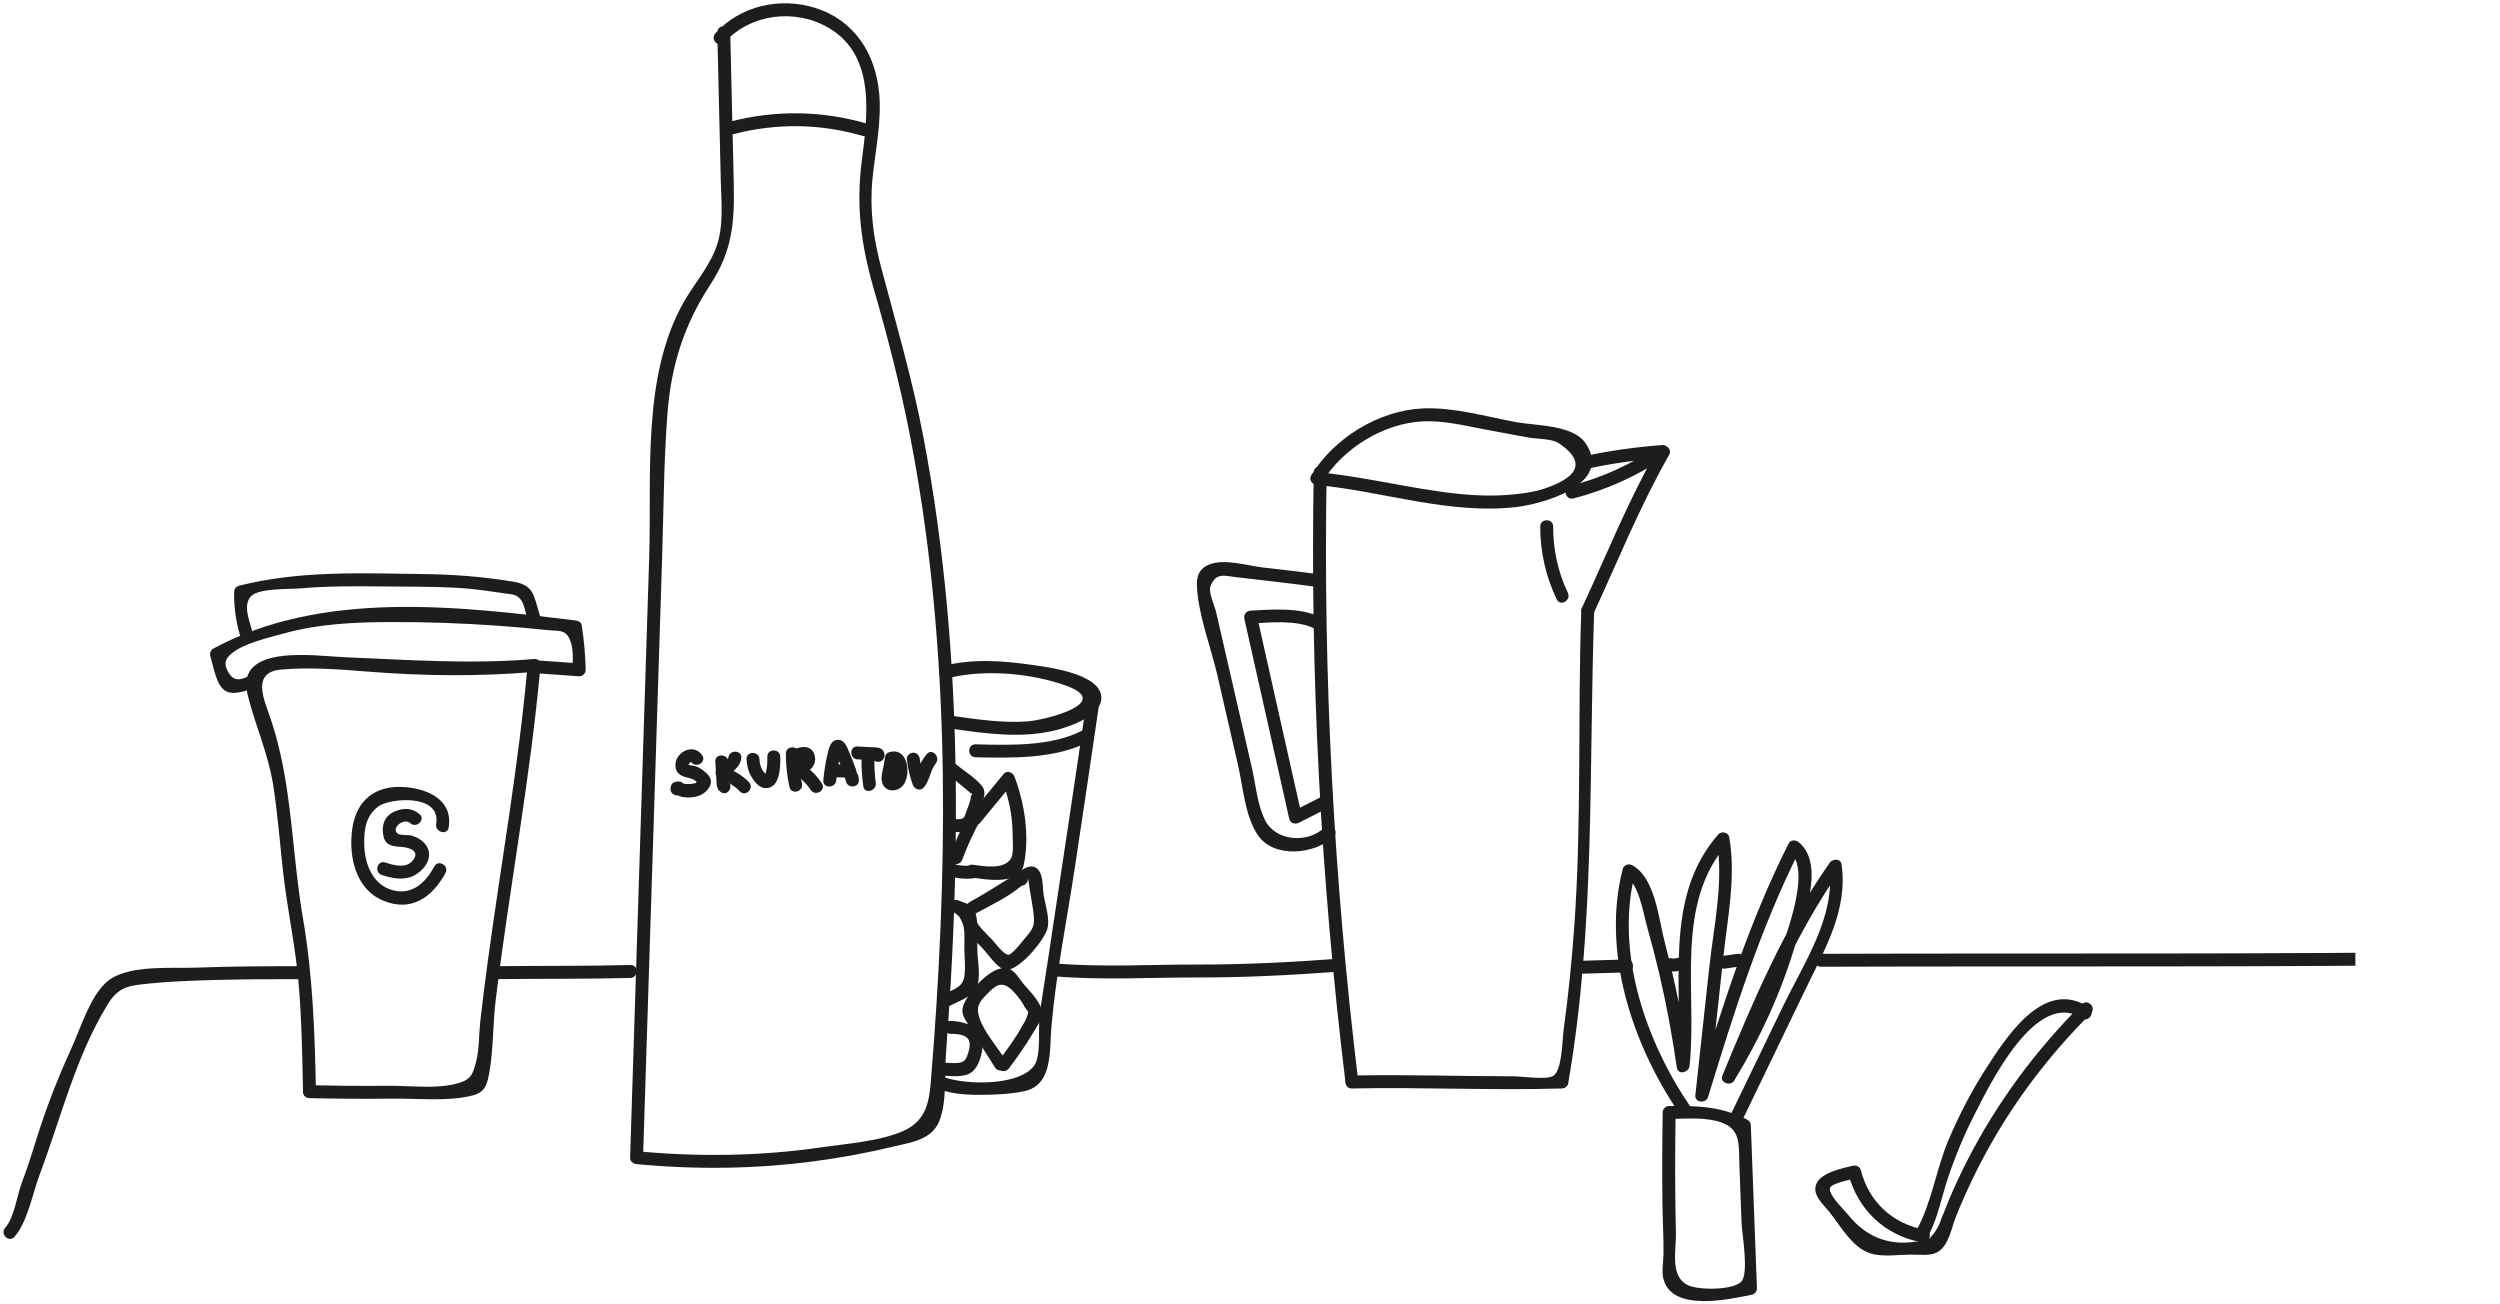<?xml version="1.0" encoding="UTF-8"?> <svg xmlns="http://www.w3.org/2000/svg" xmlns:xlink="http://www.w3.org/1999/xlink" clip-rule="evenodd" fill-rule="evenodd" stroke-linejoin="round" stroke-miterlimit="2" viewBox="0 0 2013 1050"> <clipPath id="a"> <path clip-rule="nonzero" d="m-5.031-1434.43h1901.58v2515.75h-1901.58z"></path> </clipPath> <g clip-path="url(#a)" fill="#1d1d1b" fill-rule="nonzero"> <path d="m1309.84 772.549c-11.616.321-23.233.658-34.85 1.021-6.683.208-6.716 10.625 0 10.416 11.617-.362 23.234-.7 34.85-1.02 6.688-.184 6.717-10.6 0-10.417"></path> <path d="m2007.25 766.074c-180.296 2.513-360.621 1.284-540.93 1.934-6.704.02-6.716 10.437 0 10.416 180.309-.65 360.634.579 540.93-1.933 6.695-.092 6.716-10.508 0-10.417"></path> <path d="m1060.36 390.526c53.213 5.037 106.442 23.921 160.338 17.767 20.462-2.334 78.629-17.863 56.025-51.4-10.054-14.921-40.25-14.088-55.771-16.959-24.225-4.479-50.138-12.108-74.996-11.083-35.529 1.467-71.696 23.704-90.096 53.837-3.5 5.738 5.504 10.975 8.996 5.259 16.442-26.929 49.313-47.259 81.1-48.679 17.379-.775 34.792 3.787 51.775 6.929 10.908 2.016 21.817 4.033 32.725 6.05 6.779 1.254 19.158.929 24.546 4.541 30.221 20.246 2.504 31.746-10.288 36.238-9.891 3.471-20.987 4.762-31.333 5.525-18.083 1.329-36.246-.233-54.154-2.771-33.075-4.683-65.558-12.517-98.867-15.671-6.671-.633-6.625 9.788 0 10.417"></path> <path d="m1279.85 377.043c19.216-4.037 38.55-6.783 58.133-8.237-.875-3.234-1.754-6.471-2.629-9.705-21.917 14.867-45.504 25.563-71.154 32.184-6.488 1.675-3.738 11.725 2.766 10.046 26.434-6.825 51.05-17.909 73.646-33.238 3.917-2.658 2.917-10.117-2.629-9.704-20.512 1.525-40.771 4.379-60.904 8.608-6.554 1.379-3.779 11.421 2.771 10.046"></path> <path d="m1057.83 380.448c-2.995 163.725 5.734 328.229 25.5 490.779.8 6.571 11.225 6.65 10.417 0-19.767-162.55-28.496-327.054-25.5-490.779.121-6.704-10.296-6.708-10.417 0"></path> <path d="m1273.24 491.753c-2.975 85.162.45 170.283-5.725 255.383-1.992 27.425-4.713 54.808-8.488 82.046-1.142 8.241-1.017 32.083-8.242 37.041-5.12 3.513-25.295.409-32.025.409-43.42.004-86.787-1.513-130.212-.617-6.696.142-6.717 10.558 0 10.417 56.371-1.163 112.725 1.691 169.083 0 2.109-.063 4.629-1.554 5.021-3.821 22.017-126.646 16.542-253.15 21.004-380.858.234-6.705-10.183-6.696-10.416 0"></path> <path d="m1063.89 462.667c-15.712-2.166-31.47-3.904-47.22-5.746-12.475-1.458-30.8-7.362-43.13-2.341-7.458 3.033-10.095 8.829-9.816 16.541.854 23.521 11.246 49.755 16.525 72.725 5.562 24.196 11.125 48.396 16.687 72.596 4.092 17.792 5.45 40.559 15.963 56.088 12.783 18.875 46.025 15.554 60.954 1.112 4.825-4.671-2.542-12.033-7.363-7.366-13.57 13.129-39.358 11.179-47.937-6.025-6.225-12.492-7.533-29.013-10.646-42.546-6.487-28.234-12.979-56.463-19.467-84.696-3.091-13.442-6.183-26.888-9.27-40.329-.984-4.279-6.184-15.85-4.638-20.167 4.213-11.767 11.629-8.887 19.567-7.937 22.337 2.666 44.737 5.062 67.021 8.137 6.558.904 9.391-9.133 2.77-10.046"></path> <path d="m1062.98 496.765c-16.617-7.784-38.113-6.088-55.996-5.096-3.479.192-5.796 3.162-5.025 6.592 12.067 53.712 24.108 107.433 36.158 161.15.775 3.458 4.805 4.558 7.65 3.112 7.996-4.058 15.992-8.121 23.988-12.179 5.979-3.033.712-12.025-5.258-8.996l-23.988 12.183c2.55 1.038 5.104 2.075 7.65 3.113-12.046-53.721-24.087-107.438-36.154-161.154-1.675 2.2-3.35 4.396-5.021 6.596 15.608-.863 36.371-3.059 50.738 3.675 6.037 2.825 11.333-6.15 5.258-8.996"></path> <path d="m249.184 884.225c22.125.496 44.25.675 66.379.404 19.846-.241 43.463 2.296 62.796-2.025 8.379-1.875 12.425-4.691 14.475-13.375 4.658-19.758 3.737-42.746 6.192-63.021 10.933-90.283 28.12-179.695 36.183-270.341.596-6.675-9.825-6.634-10.417 0-7.071 79.516-21.125 158.091-31.891 237.141-2.225 16.367-4.321 32.755-6.159 49.175-1.15 10.3-.762 22.075-3.25 32.105-2.925 11.787-4.566 15.545-17.183 18.591-16.529 3.992-37.604 1.209-54.65 1.379-20.829.213-41.65.017-62.475-.45-6.704-.15-6.704 10.267 0 10.417"></path> <path d="m254.392 879.017c-.879-46.954-2.5-93.584-10.496-139.946-7.616-44.158-8.379-89.492-18.395-133.229-2.359-10.313-5.246-20.504-8.763-30.484-4.729-13.412-13.504-34.058 9.321-36.175 22.658-2.104 46.921-.258 69.562 1.555 45.121 3.616 89.217 4.095 134.38.337 6.633-.554 6.691-10.975 0-10.417-51.884 4.321-101.621.646-153.371-1.512-22.475-.942-87.271-11-77.359 29.8 5.992 24.662 16.55 47.279 20.625 72.804 4.205 26.329 5.767 53.013 9.192 79.442 3.45 26.65 8.938 52.883 11.267 79.696 2.541 29.308 3.071 58.733 3.621 88.129.125 6.696 10.541 6.716 10.416 0"></path> <path d="m11.588 995.923c10.504-11.691 14.846-35.587 20.35-50.191 17.379-46.109 28.575-93.829 54.521-136.634 9.146-15.087 17.662-15.495 34.121-17.183 14.925-1.533 29.962-2.129 44.954-2.617 26.071-.845 52.158-.9 78.242-.887 6.704.004 6.712-10.413 0-10.417-28.488-.012-56.984.042-85.455 1.142-19.416.754-52.183-2.296-69.387 9.208-15.304 10.229-23.708 38.879-31.071 54.896-9.625 20.954-18.183 42.404-25.417 64.304-5 15.163-9.183 30.038-14.866 44.809-3.884 10.087-6.088 28.112-13.359 36.204-4.466 4.975 2.875 12.366 7.367 7.366"></path> <path d="m1338.79 895.761c-.396 24.425-.505 48.845-.192 73.27.171 13.546.975 27.159.858 40.7-.054 6.255-1.621 13.538-.162 19.675 6.487 27.375 53.075 16.875 71.579 13.025 2.15-.445 3.904-2.854 3.825-5.02-1.642-43.734-3.283-87.467-4.925-131.2-.067-1.78-.933-3.646-2.579-4.5-21.067-10.88-39.85-11.371-63.196-11.159-6.696.063-6.713 10.479 0 10.417 12.275-.113 25.346-1.342 37.429 1.483 20.996 4.909 18.458 17.859 19.158 36.559.563 15.033 1.13 30.066 1.692 45.1.354 9.354 5.917 40.125.158 47.437-5.875 7.454-34.712 7.5-43.412 3.263-14.604-7.113-9.279-28.242-9.579-41.359-.742-32.558-.767-65.125-.238-97.691.109-6.705-10.308-6.709-10.416 0"></path> <path d="m1361.25 891.361c-36.155-53.004-61.063-124.7-44.596-188.792-2.55 1.038-5.1 2.075-7.654 3.113 10.604 5.666 14.345 30.354 17.287 40.729 3.517 12.383 6.746 24.846 9.692 37.375 5.891 25.075 10.521 50.392 14.221 75.875.912 6.271 9.662 3.937 10.233-1.383 6.367-59.259-12.575-129.996 30.608-179.167-2.9-.767-5.804-1.533-8.704-2.3 5.771 33.029-2.433 69.062-6.021 102.008-3.741 34.379-7.479 68.754-11.221 103.134-.654 6.025 8.575 6.779 10.23 1.383 20.758-67.721 41.887-135.433 73.862-198.867-2.729.35-5.454.704-8.179 1.054 19.333 16.055-6.125 76.109-12.846 95.009-10.525 29.587-24.433 57.612-40.825 84.358 3.175 1.338 6.346 2.675 9.521 4.013 24.154-58.517 48.908-116.896 85.421-168.971-3.171-.413-6.346-.829-9.521-1.242 5.754 38.7-20.471 77.154-36.65 110.671-14.413 29.85-28.821 59.7-43.229 89.55-2.9 6.008 6.075 11.3 8.996 5.258 17.533-36.333 35.07-72.662 52.608-108.991 15.183-31.446 33.687-63.167 28.321-99.259-.725-4.879-7.259-4.471-9.521-1.246-37.029 52.813-61.979 112.134-86.471 171.463-2.312 5.6 6.55 8.862 9.521 4.012 20.687-33.758 37.3-69.787 48.733-107.729 6.563-21.775 25.221-66.066 3.304-84.262-2.4-1.996-6.545-2.184-8.179 1.054-32.379 64.237-53.887 132.771-74.908 201.354 3.408.463 6.817.925 10.229 1.388 4.042-37.13 8.079-74.255 12.121-111.384 3.45-31.721 10.3-64.754 4.75-96.525-.667-3.796-6.254-5.096-8.708-2.3-45.763 52.104-26.913 123.729-33.659 186.534 3.409-.463 6.817-.925 10.229-1.384-4.812-33.137-11.266-65.979-19.833-98.354-4.792-18.112-7.571-51.929-26.154-61.85-2.904-1.554-6.788-.254-7.65 3.113-17.146 66.754 7.904 141.483 45.646 196.816 3.758 5.504 12.787.3 8.996-5.258"></path> <path d="m1676.22 808.608c-36.908 36.917-68.162 79.005-92 125.5-5.458 10.646-10.496 21.505-15.154 32.521-1.883 4.45-3.442 9.309-5.562 13.671-2.138 7.604-6.334 14.046-12.584 19.317-2.758.033-5.516.066-8.279.104-22.567 3.542-40.612-4.225-54.617-21.688-3.479-4.341-16.229-16.22-14.45-21.616 1.242-3.754 17.855-6.938 21.142-7.75-2.133-1.213-4.267-2.425-6.404-3.638 7.337 28.938 29.629 49.996 59.087 55.259 6.555 1.17 9.367-8.863 2.767-10.042-25.975-4.642-45.3-22.313-51.812-47.988-.7-2.779-3.713-4.3-6.405-3.637-8.229 2.029-24.7 5.187-29.079 13.917-4.541 9.05 4.884 16.762 10.146 23.329 9.933 12.387 19.433 31.021 36.308 34.191 9.325 1.755 19.709.246 29.18.13 6.304-.08 14.87 1.308 20.875-1.621 9.675-4.721 11.895-19.838 15.47-28.771 8.13-20.292 17.613-40.008 28.396-59.021 21.854-38.525 49.05-73.504 80.342-104.8 4.746-4.75-2.617-12.117-7.367-7.367"></path> <path d="m1552.11 995.921c8.171-14.55 10.95-31.025 16.167-46.75 5.742-17.3 12.733-34.166 20.95-50.437 13.342-26.413 50.392-102.763 87.342-78.808 5.641 3.658 10.866-5.355 5.254-8.992-35.054-22.729-64.05 20.871-80.608 46.171-12.792 19.537-23.663 40.283-32.675 61.816-9.625 22.988-13.3 50.146-25.425 71.742-3.284 5.854 5.708 11.113 8.995 5.258"></path> <path d="m398.509 788.403c36.37-.455 72.737.004 109.1-.975 6.691-.18 6.716-10.596 0-10.417-36.363.979-72.73.521-109.1.975-6.696.083-6.717 10.5 0 10.417"></path> <path d="m202.99 543.384c-7.721 3.096-14.133 7.529-19.687-3.137-3.275-6.284-1.65-9.988 3.079-13.942 10.183-8.517 28.912-12.542 41.654-16.112 28.233-7.909 57.208-9.217 86.358-9.317 28.83-.096 57.667.9 86.421 2.95 13.067.929 26.125 2.079 39.154 3.454 10.8 1.138 16.617-1.217 20.084 11.263 1.758 6.337.979 14.345 1.116 20.804 1.738-1.738 3.475-3.475 5.209-5.209-13.034-.925-26.067-1.845-39.104-2.766-6.692-.475-6.663 9.946 0 10.416 13.037.921 26.07 1.842 39.104 2.767 2.771.196 5.266-2.546 5.208-5.208-.262-12.104-1.35-23.992-3.158-35.954-.371-2.434-2.925-3.567-5.025-3.825-94.984-11.617-204.288-24.571-291.679 22.708-2.034 1.1-2.971 3.704-2.396 5.883 6.775 25.617 8.033 36.667 36.433 25.271 6.142-2.467 3.463-12.546-2.771-10.046"></path> <path d="m203.001 507.855c-2.425-8.667-7.592-21.204-.613-27.992 6.538-6.358 30.096-5.296 39.425-6.104 21.338-1.846 42.775-1.783 64.171-1.554 20.25.216 40.592.016 60.821 1.033 13.483.675 26.791 2.675 40.133 4.654 6.079.9 8.7.463 12.333 4.867 2.83 3.437 4.034 11.208 5.284 15.192 2 6.375 12.058 3.654 10.046-2.771-4.95-15.767-4.505-23.975-21.296-26.8-24.109-4.05-47.954-5.813-72.388-6.142-49.741-.667-99.966-2.937-148.596 9.438-2.233.566-3.8 2.766-3.82 5.02-.138 11.78 1.287 22.588 4.454 33.93 1.8 6.445 11.854 3.708 10.046-2.771"></path> <path d="m577.567 26.208c.938 39.829 1.871 79.663 2.804 119.492.413 17.437 2.5 36.154-3.5 52.933-5.92 16.554-18.066 29.95-26.591 45.096-33.617 59.729-25.459 139.329-27.554 205.25-5.121 161.054-10.246 322.104-15.367 483.158-.096 3.009 2.475 4.95 5.208 5.209 47.825 4.545 95.846 3.995 143.492-2.355 21.254-2.833 42.362-6.725 63.208-11.745 14.025-3.38 30.809-5.325 36.929-20.275 6.43-15.709 4.242-37.971 5.509-54.705 1.883-24.845 3.491-49.716 4.762-74.6 2.475-48.479 3.667-97.029 3.096-145.566-1.1-93.134-8.733-186.379-26.371-277.904-8.804-45.692-21.746-89.934-33.671-134.83-6.258-23.575-9.391-46.779-7.012-71.129 2.258-23.104 7.554-45.996 5.387-69.337-2.975-32.059-20.241-58.871-51.712-68.6-28.388-8.775-60.138-1.667-80.188 20.55-4.479 4.966 2.863 12.354 7.367 7.366 21.071-23.35 57.25-27.583 84.183-11.608 37.671 22.342 31.096 70.117 26.346 106.967-4.687 36.371-.541 67.616 9.588 102.737 11.137 38.613 21.191 77.363 28.921 116.817 31.395 160.279 31.475 325.029 19.758 487.375-.846 11.758-1.763 23.517-2.733 35.262-1.371 16.659-4.446 30.688-21.363 38.513-18.921 8.754-45.679 10.471-66.204 13.475-49.467 7.237-99.567 7.9-149.292 3.175 1.734 1.737 3.471 3.471 5.209 5.208 5.12-161.054 10.245-322.104 15.366-483.158 1.209-38.017 1.346-76.267 4.146-114.208 2.929-39.659 12.938-72.313 34.742-105.713 18.125-27.762 19.521-51.025 18.758-83.358-.933-39.829-1.867-79.663-2.804-119.492-.158-6.692-10.575-6.717-10.417 0"></path> <path d="m590.875 107.936c34.766-8.938 69.387-8.408 103.866 1.5 6.459 1.854 9.213-8.192 2.771-10.046-36.15-10.383-72.991-10.862-109.408-1.5-6.488 1.671-3.738 11.721 2.771 10.046"></path> <path d="m337.78 655.509c-5.937-5.196-13.496-5.15-20.512-1.879-7.646 3.562-10.121 10.579-8.709 18.716 1.492 8.571 7.146 9.084 14.625 9.584 6.146.412 14.921 3.096 9.709 10.275-5.504 7.579-15.429 4.612-22.7 2.275-6.396-2.059-9.134 7.996-2.767 10.046 8.542 2.745 17.871 4.754 26.25.304 6.588-3.496 12.963-10.925 11.646-18.854-1.108-6.634-7.325-11.146-13.425-13.046-2.921-.913-8.796-.104-11.183-1.45-6.755-3.804 4.029-13.571 9.7-8.604 5.029 4.395 12.425-2.942 7.366-7.367"></path> <path d="m361.256 666.304c3.675-21.733-16.1-30.983-34.841-32.496-23.759-1.921-39.479 10.017-42.792 33.675-3.029 21.65 2.421 48.192 24.613 57.588 22.854 9.679 39.875-2.505 50.487-22.163 3.183-5.9-5.804-11.167-8.996-5.258-6.716 12.446-17.212 23.121-32.837 19.337-16.654-4.033-23.159-21.054-23.588-36.466-.337-12.125 1.146-23.634 11.296-31.13 9.404-6.945 50.779-10.491 46.613 14.142-1.105 6.558 8.929 9.375 10.045 2.771"></path> <path d="m565.431 608.193c-7.095-10.613-22.979-2.225-21.512 9.512.775 6.171 5.937 7.571 11.083 8.796 2.338.558 3.617 1.167 5.579 2.637 1.334 1.467 1.7 1.746 1.105.838-.309-.821-.805-.638-1.484.558-4.316.975-7.15 1.184-11.587.05 1.037.796 2.075 1.596 3.112 2.392-2.05-3.883-5.354-4.546-9.208-2.9-1.738.742-2.421 2.808-2.579 4.496-.021.229-.042.458-.063.687-.154 1.663 1.075 3.792 2.579 4.5.175.084.35.163.525.246 6.034 2.838 11.33-6.137 5.263-8.992-.179-.083-.354-.166-.529-.25.858 1.5 1.721 3 2.579 4.496.021-.229.042-.458.062-.687-.858 1.5-1.716 3-2.579 4.5-.404.158-.808.321-1.212.479-1.5-.858-3-1.721-4.496-2.579 2.787 5.275 10.796 5.579 16.133 4.908 5.338-.667 10.459-3.462 13.1-8.312 3.096-5.675-.321-9.446-4.766-12.959-2.113-1.666-4.442-3.096-7.067-3.812-.363-.1-5.013-.638-5.117-.938-.166-.491 1.984-2.562 2.084-2.408 3.708 5.546 12.737.333 8.995-5.258"></path> <path d="m575.984 613.279c.28 4.7.559 9.404.842 14.104.242 4.104-.092 7.996 3.7 10.483 5.617 3.692 10.842-5.32 5.258-8.991l-.625-.409 2.392 3.113c-.692-2.783-.421-6.033-.592-8.896-.187-3.133-.37-6.271-.558-9.404-.396-6.663-10.817-6.708-10.417 0"></path> <path d="m586.46 610.246c-.05.68-3.096 2.838-3.637 3.334-1.704 1.554-3.413 3.112-5.121 4.671-2.317 2.108-1.933 6.787 1.054 8.179 6.15 2.862 12.233 5.733 16.942 10.746 4.6 4.891 11.954-2.484 7.366-7.367-5.329-5.675-12.083-9.133-19.05-12.375.35 2.729.705 5.454 1.055 8.179 4.795-4.371 11.3-8.383 11.808-15.367.487-6.687-9.933-6.658-10.417 0"></path> <path d="m601.106 611.307c.192 5.088 1.455 10.063 4.113 14.442 2.408 3.967 6.242 8.8 11.312 8.871 11.588.171 11.934-17.396 11.759-25.329-.146-6.696-10.563-6.717-10.417 0 .063 2.808.013 5.633-.362 8.42-.188 1.375-.446 2.792-.78 4.142-.108.583-.266 1.15-.479 1.7-.433.704-.083.938 1.046.704-.025-.558-2.062-2.233-2.408-2.721-.717-1-1.359-2.112-1.85-3.237-.979-2.217-1.425-4.583-1.517-6.992-.25-6.683-10.667-6.716-10.417 0"></path> <path d="m632.774 606.788c-.03 9.083.966 18.058 2.92 26.929 1.442 6.546 11.488 3.775 10.046-2.767-1.758-7.987-2.575-15.983-2.55-24.162.021-6.705-10.396-6.713-10.416 0"></path> <path d="m644.151 612.786c.879-.125 1.416-.559 1.608-1.296.375-.863.296-.692-.238.512-1.479.734-2.687 1.517-4.329 2.017-4.35 1.329-5.058 7.112-1.246 9.521 5.184 3.275 9.438 7.4 12.821 12.516 3.684 5.571 12.709.359 8.996-5.254-4.387-6.633-9.829-12.008-16.558-16.258-.417 3.175-.829 6.35-1.246 9.521 6.925-2.117 13.829-7.017 12.158-15.229-1.791-8.796-10.854-8.621-17.225-5.046-5.846 3.283-.6 12.283 5.259 8.996"></path> <path d="m673.358 628.316c.379-4.134.921-8.238 1.704-12.313.508-2.65.904-9.271 2.758-11.342-1.229.509-2.454 1.017-3.683 1.525-2.504-2.125-2.971-2.008-1.413.346.58 1.2 1.146 2.404 1.692 3.621.908 2.017 1.758 4.063 2.55 6.129 1.667 4.359 3.075 8.796 4.325 13.292 1.521 5.479 10.721 4.633 10.229-1.383-.062-.813-.129-1.625-.196-2.434-.537-6.637-10.958-6.696-10.416 0 .066.809.133 1.621.196 2.434 3.412-.463 6.82-.925 10.229-1.388-1.904-6.862-4.267-13.55-7.113-20.083-1.879-4.317-3.787-11.163-9.554-11.021-6.092.15-7.267 7.05-8.396 11.742-1.654 6.862-2.687 13.85-3.329 20.875-.612 6.675 9.808 6.633 10.417 0"></path> <path d="m672.475 625.768c3.837.296 7.666.35 11.508.171 2.813-.129 5.208-2.3 5.208-5.208 0-2.717-2.383-5.338-5.208-5.208-3.842.179-7.671.125-11.508-.171-2.809-.217-5.209 2.546-5.209 5.208 0 2.996 2.392 4.992 5.209 5.208"></path> <path d="m690.478 611.452c2.617.137 5.229.283 7.842.446 1.308.083 2.616.166 3.921.254.475.033 3.2.629 2.266-.042-.858-1.5-1.716-3-2.579-4.496l.025.342c.508-1.225 1.017-2.454 1.525-3.679-.071.087-.142.179-.212.271 1.229-.509 2.458-1.017 3.683-1.525-.096-.009-.192-.013-.292-.021-6.691-.421-6.666 10 0 10.416 6.392.405 7.513-8.575 2.063-10.87-2.488-1.046-5.775-.771-8.438-.942-3.266-.213-6.533-.4-9.804-.571-6.7-.354-6.679 10.063 0 10.417"></path> <path d="m693.788 608.788c-.325 8.179.2 16.229 1.35 24.329.938 6.612 10.975 3.8 10.042-2.767-1.013-7.15-1.259-14.358-.975-21.562.266-6.705-10.15-6.692-10.417 0"></path> <path d="m712.107 612.786c-.592 6.241-4.713 15.279-.046 20.7 4.133 4.808 11.754 3.341 15.292-1.346 6.604-8.763 3.741-30.813-11.188-26.504-6.429 1.858-3.696 11.912 2.767 10.045 3.221-.929.075 9.725.171 10.1.012.042-.65 1.621 1.2.884.416-.167.775-3.609.846-3.975.633-3.275 1.058-6.588 1.375-9.904.629-6.671-9.792-6.63-10.417 0"></path> <path d="m730.196 611.261c.812 7.105 2.3 13.938 4.783 20.655 1.279 3.445 5.862 5.42 8.708 2.295 5.046-5.541 5.121-13.637 9.821-19.575 4.117-5.2-3.204-12.62-7.362-7.366-2.509 3.166-4.588 6.383-6.15 10.112-1.209 2.892-1.55 7.129-3.675 9.467 2.904.767 5.804 1.529 8.704 2.296-2.142-5.779-3.713-11.75-4.413-17.884-.325-2.816-2.166-5.175-5.208-5.208-2.571-.029-5.529 2.417-5.208 5.208"></path> <path d="m847.819 786.032c38.712 3.4 78.158.954 117.008 1.025 37.992.066 75.367-1.909 113.267-4.692 6.641-.487 6.695-10.908 0-10.417-37.913 2.788-75.259 4.759-113.267 4.692-38.867-.071-78.283 2.375-117.008-1.025-6.68-.587-6.638 9.833 0 10.417"></path> <path d="m1334.94 361.122c-23.367 40.854-41.217 85.325-60.992 128-2.8 6.046 6.18 11.342 8.996 5.259 19.775-42.675 37.625-87.146 60.992-128 3.333-5.83-5.663-11.084-8.996-5.259"></path> <path d="m1240.2 423.955c-.042 20.55 4.466 40.116 13.262 58.671 2.867 6.05 11.85.77 8.992-5.259-8.009-16.896-11.875-34.729-11.838-53.412.013-6.704-10.404-6.713-10.416 0"></path> <path d="m1343.76 781.752c2.875.713 5.787.713 8.621-.183 6.37-2.017 3.65-12.075-2.771-10.046-1.125.354-1.934.471-3.079.183-6.509-1.612-9.284 8.434-2.771 10.046"></path> <path d="m1388.97 779.905c4.166-.592 8.329-1.188 12.495-1.779 2.784-.396 4.313-3.942 3.638-6.409-.825-2.996-3.613-4.037-6.408-3.637-4.167.591-8.33 1.187-12.496 1.779-2.784.4-4.313 3.946-3.638 6.408.825 2.996 3.613 4.038 6.409 3.638"></path> <path d="m789.074 662.66 26.488-32.183c-2.9-.767-5.8-1.534-8.704-2.3 5.316 14.133 8.508 28.608 8.516 43.779 0 4.283.959 15.087-1.066 18.817-5.379 9.904-22.429 6.725-30.804 5.504-6.559-.954-9.388 9.083-2.767 10.046 12.437 1.812 39.95 6.92 43.55-9.796 4.946-22.938.721-49.579-7.383-71.117-1.238-3.287-5.98-5.608-8.705-2.3-8.829 10.729-17.658 21.458-26.491 32.183-4.225 5.138 3.104 12.55 7.366 7.367"></path> <path d="m810.125 854.214c-6.421-10.283-17.446-22.738-21.396-34.275-3.354-9.788.217-13.654 6.417-19.933 6.642-6.721 11.458-10.43 19.546-2.975 3.317 3.054 8.554 9.72 10.354 13.812.983 1.317 1.971 2.633 2.958 3.946-.779 3.921-2.32 7.5-4.62 10.737-5.5 10.4-12.925 20.15-19.984 29.505-4.041 5.345 5 10.545 8.992 5.254 7.171-9.496 13.912-19.263 19.987-29.5 3.284-5.534 7.871-11.396 6.238-18.025-1.958-7.984-11.492-16.425-16.408-22.963-3.175-4.221-6.663-10.116-12.667-10.371-12.629-.533-28.808 18.492-33.292 28.734-3.104 7.075-.346 10.666 3.484 17.037 6.933 11.538 14.266 22.854 21.395 34.275 3.542 5.675 12.559.45 8.996-5.258"></path> <path d="m786.114 735.286c11.658-6.35 26.171-13.242 36.233-21.904 3.529-.754 5.346-2.8 5.45-6.134.542 3.509 1.088 7.017 1.629 10.525.946 6.121 2.175 12.267 2.846 18.425 1.067 9.73-.775 12.1-7.162 19.496-1.934 2.242-10.125 13.15-13.142 13.067-4.054-.117-10.771-9.792-13.458-12.529-5.704-5.804-11.675-11.192-14.859-18.9-2.525-6.109-12.604-3.429-10.041 2.771 3.954 9.579 10.337 16.17 17.533 23.495 4.213 4.288 11.958 16.338 18.25 17.305 10.529 1.616 31.433-23.713 33.958-33.063 2.225-8.233-1.8-19.367-3.066-27.571-.934-6.025.054-18.196-6.417-21.704-5.825-3.154-12.033 2.908-16.775 5.821-12.008 7.383-23.858 15.162-36.237 21.904-5.888 3.208-.638 12.208 5.258 8.996"></path> <path d="m765.224 586.62c28.067 4.008 57.296 8.316 85.25 1.262 10.792-2.721 39.642-12.387 36.021-28.721-3.742-16.887-41.829-21.825-54.188-23.612-23.862-3.446-48.783-5.508-72.358.637-6.479 1.688-3.733 11.738 2.771 10.042 29.166-7.604 67.471-4.321 95.691 5.879 38.934 14.075-18.179 27.925-31.408 28.796-19.725 1.3-39.542-1.55-59.008-4.329-6.559-.933-9.392 9.1-2.771 10.046"></path> <path d="m780.764 654.521c-6.25 11.242-11.567 22.909-16.021 34.975-2.325 6.296 7.741 9.013 10.046 2.767 4.145-11.229 9.15-22.021 14.97-32.483 3.259-5.867-5.733-11.125-8.995-5.259"></path> <path d="m765.529 705.849c5.817 1.571 11.804 2.108 17.796 1.45 2.796-.308 5.208-2.175 5.208-5.208 0-2.58-2.392-5.517-5.208-5.209-5.125.563-10.046.267-15.025-1.079-6.484-1.746-9.246 8.3-2.771 10.046"></path> <path d="m767.006 734.167c12.013 5.496 9.175 19.525 9.517 31.25.187 6.304.846 13.021.204 19.296-1.063 10.445-8.163 11.316-16.563 15.854-5.9 3.187-.645 12.183 5.259 8.991 6.65-3.591 16.7-6.583 20.508-13.57 4.271-7.838 1.254-22.221 1.008-30.571-.258-8.925 1.367-23.117-1.966-31.65-2.375-6.067-6.675-5.834-12.709-8.596-6.054-2.767-11.354 6.208-5.258 8.996"></path> <path d="m765.23 832.423c3.862.138 8.358.134 11.841 2.067 4.959 2.754 4.046 8.238 2.634 12.929-1.571 5.225-2.917 8.121-8.725 8.479-4.467.271-9.117-.187-13.592-.291-6.704-.154-6.704 10.262 0 10.416 7.421.171 17.046 1.955 23.821-1.95 6.046-3.483 8.5-11.933 9.633-18.329 3.038-17.158-11.058-23.216-25.612-23.737-6.704-.242-6.696 10.175 0 10.416"></path> <path d="m762.813 623.09c3.738 3.092 7.479 6.188 11.221 9.279 1.662 1.375 3.325 2.75 4.987 4.125.83.688 1.663 1.375 2.492 2.063 1.588.612 1.663 1.358.221 2.237.142 3.767-2.45 9.146-3.663 12.696-.954 2.804-1.17 4.804-3.704 5.829-1.687.688-5.946.117-7.629.15-6.696.129-6.717 10.546 0 10.417 4.888-.096 12.15 1.125 16.183-2.467 4.621-4.121 6.067-13.529 7.6-19.062 1.463-5.288 3.896-10.8.167-15.463-5.233-6.541-14.046-11.825-20.508-17.171-5.129-4.241-12.542 3.088-7.367 7.367"></path> <path d="m875.116 563.216c-10.33 71.02-21.092 141.979-31.78 212.945-2.091 13.892-4.541 27.78-6.262 41.717-1.238 10.042 1.317 31.704-4.138 39.788-11.487 17.029-56.425 16.304-74.162 9.154-6.217-2.504-8.917 7.566-2.767 10.046 7.934 3.2 18.521 4.483 27.104 4.641 12.713.238 29.592-.171 42.03-2.966 22.808-5.125 19.854-33.105 21.441-51.517 3.725-43.167 12.571-86.408 19.017-129.258 6.608-43.913 13.171-87.834 19.562-131.78.955-6.558-9.083-9.391-10.045-2.77"></path> <path d="m785.455 609.75c29.225.675 64.579 1.362 91.175-12.509 5.946-3.104.687-12.095-5.254-8.995-24.863 12.966-58.559 11.72-85.921 11.087-6.704-.154-6.704 10.263 0 10.417"></path> </g> </svg> 